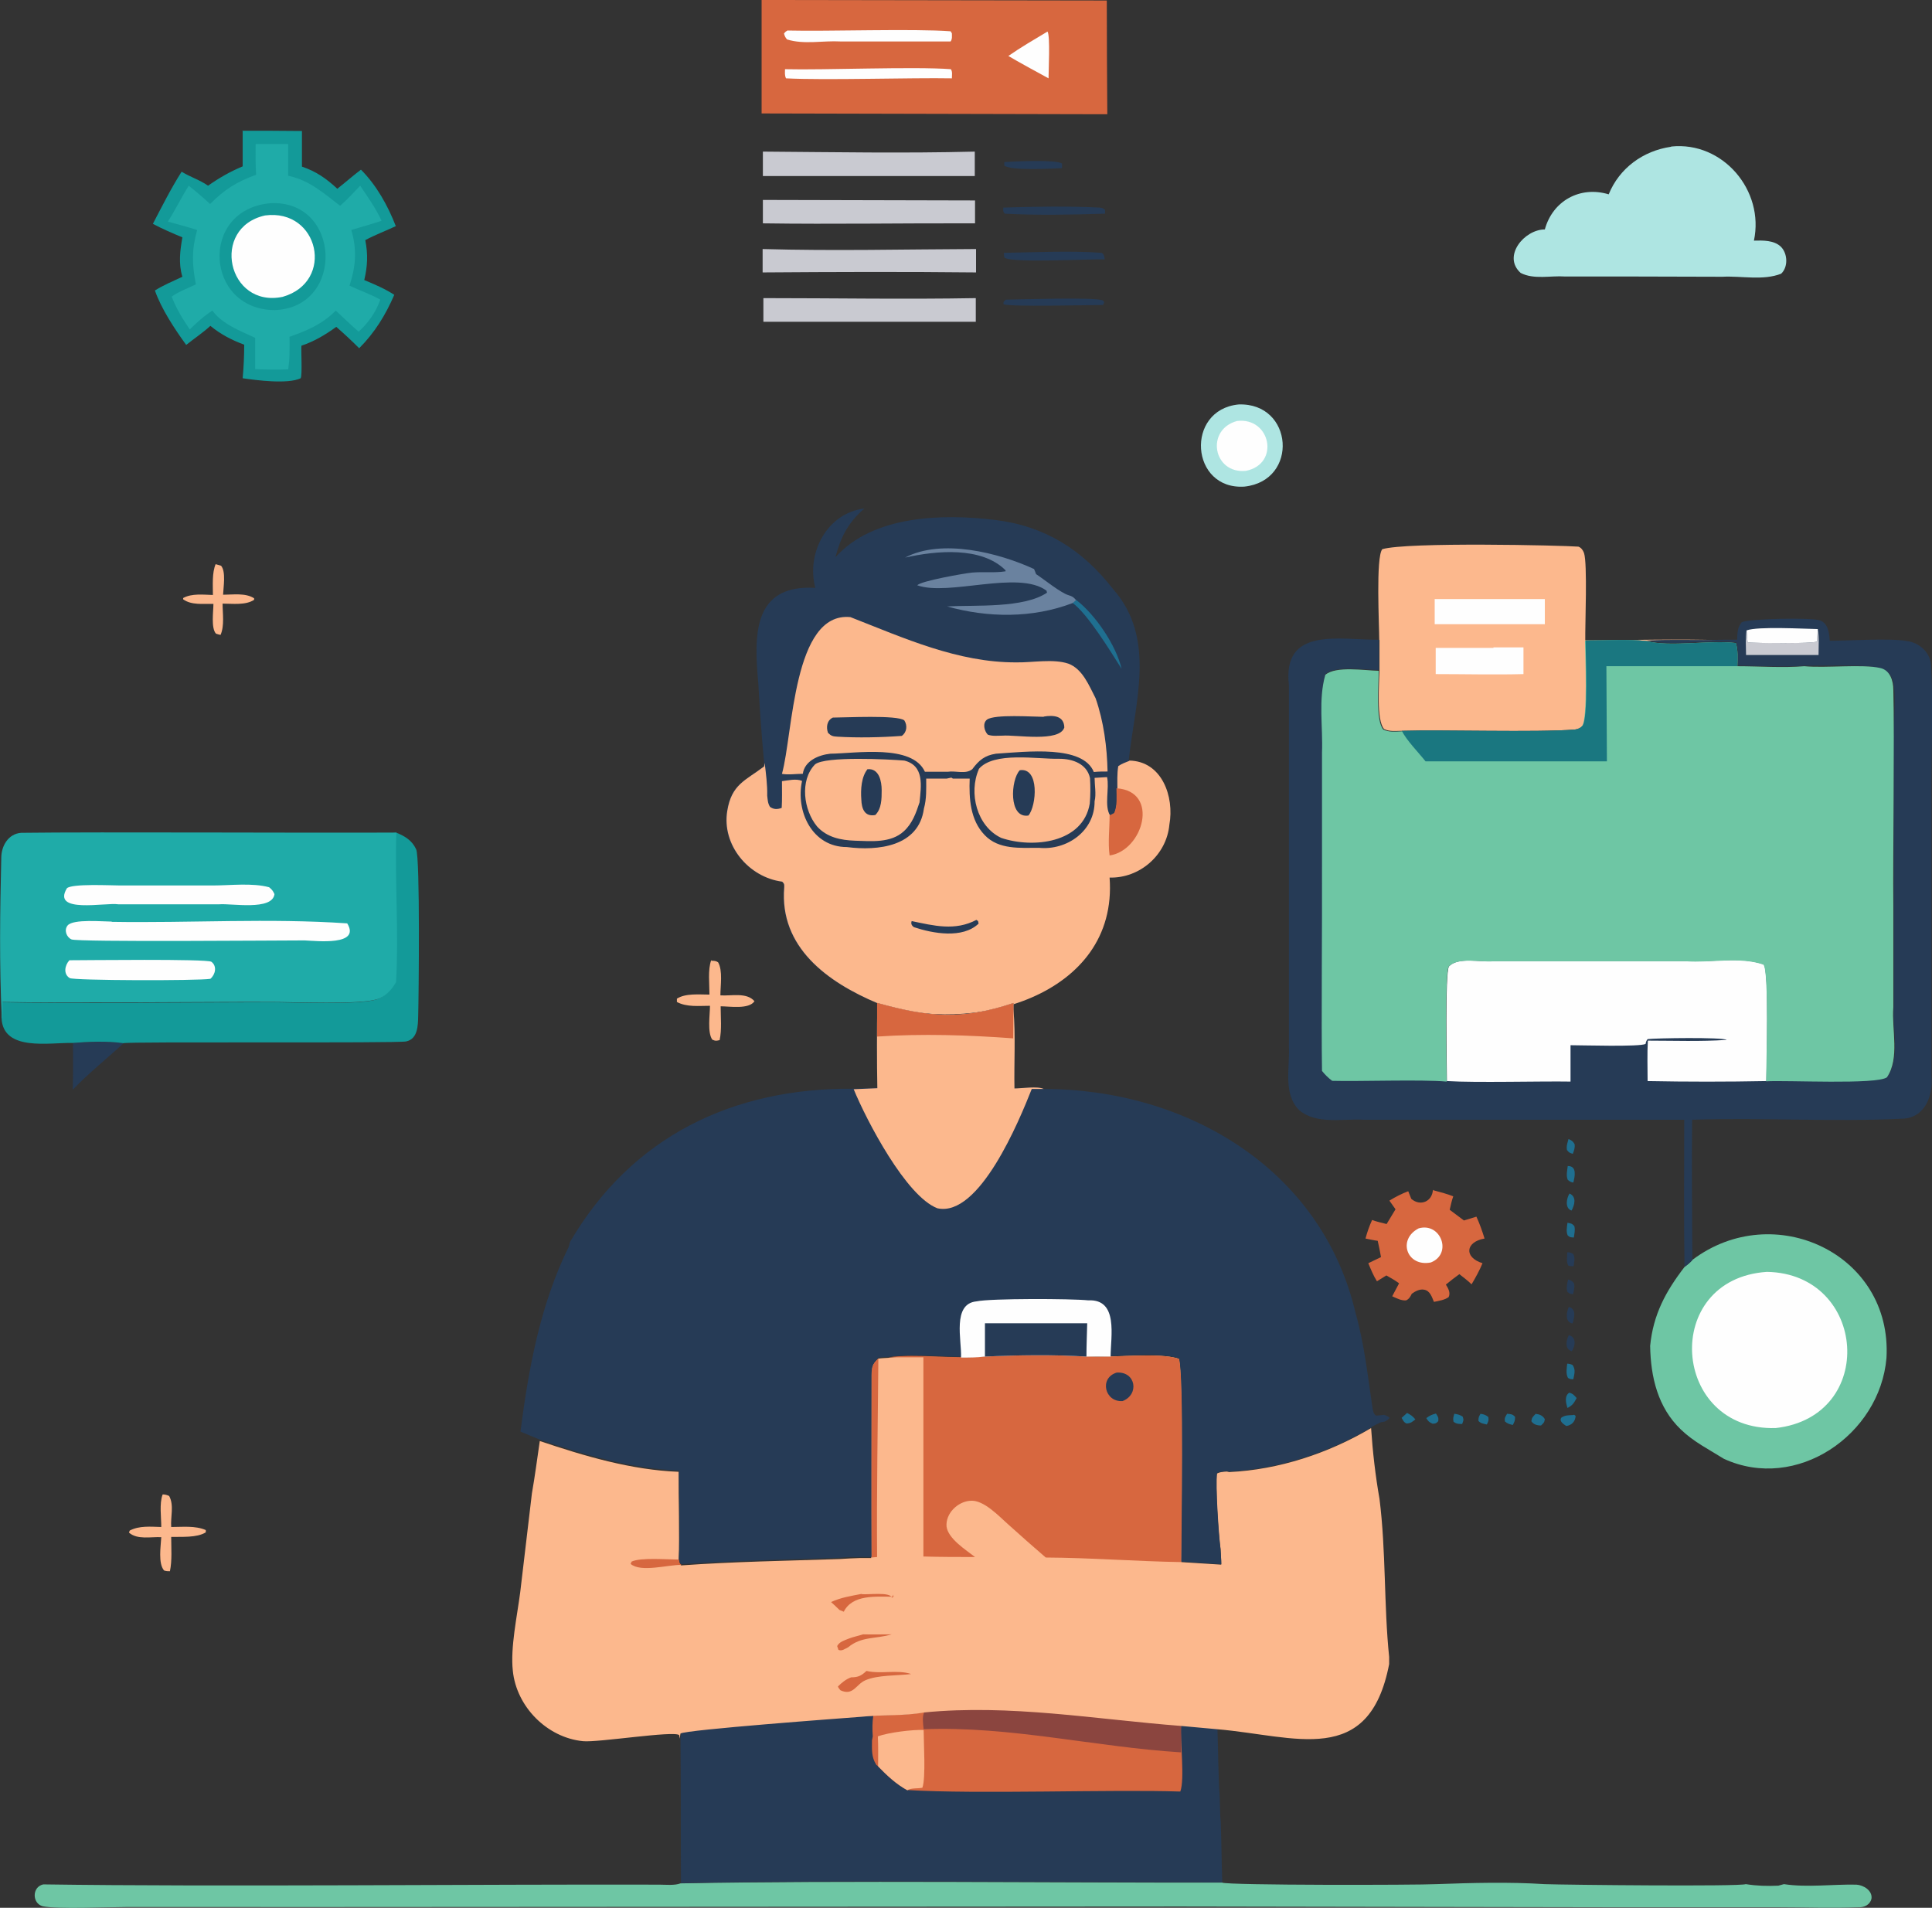 <?xml version="1.0" encoding="UTF-8"?>
<svg id="Layer_1" data-name="Layer 1" xmlns="http://www.w3.org/2000/svg" viewBox="0 0 75.95 75">
  <rect x="0" y="0" width="75.95" height="75" fill="#333333" stroke="none"/>
  <defs>
    <style>
      .cls-1 {
        fill: #1a7780;
      }

      .cls-2 {
        fill: #1f6f90;
      }

      .cls-3 {
        fill: #263b56;
      }

      .cls-4 {
        fill: #8b453f;
      }

      .cls-5 {
        fill: #fcb88d;
      }

      .cls-6 {
        fill: #c9cad1;
      }

      .cls-7 {
        fill: #aee5e2;
      }

      .cls-8 {
        fill: #6a829f;
      }

      .cls-9 {
        fill: #1faba8;
      }

      .cls-10 {
        fill: #d7673f;
      }

      .cls-11 {
        fill: #6ec6a4;
      }

      .cls-12 {
        fill: #139a99;
      }

      .cls-13 {
        fill: #fefefe;
      }
    </style>
  </defs>
  <path class="cls-2" d="m58.2,55.58c.13.02.21.04.31.13.02.13,0,.17-.06.29-.13-.03-.24-.04-.33-.14,0-.13.01-.16.08-.28Z"/>
  <path class="cls-2" d="m57.18,55.58c.13.02.21.04.32.11.05.14.03.15-.02.29-.13,0-.23,0-.34-.09-.03-.14,0-.18.03-.31Z"/>
  <path class="cls-2" d="m55.32,55.55c.14.07.22.13.32.25-.11.09-.19.16-.35.16-.11-.05-.13-.12-.19-.22l.21-.19Z"/>
  <path class="cls-3" d="m61.65,50.3c.12.04.14.05.22.14.05.15,0,.29-.03.44-.11-.02-.13-.01-.22-.09-.06-.16-.01-.32.02-.48Z"/>
  <path class="cls-3" d="m61.62,49.23c.09,0,.15.02.23.07.08.14.03.33.01.48-.09,0-.13,0-.21-.03-.08-.14-.04-.35-.04-.51Z"/>
  <path class="cls-2" d="m56.07,55.75c.13-.1.22-.14.38-.18.08.13.11.15.09.3-.09.09-.09.09-.22.1-.14-.06-.17-.09-.25-.22Z"/>
  <path class="cls-2" d="m59.24,55.58c.15.01.22.01.32.12,0,.15-.02.19-.09.32-.12-.03-.21-.05-.31-.14-.02-.14.01-.17.08-.29Z"/>
  <path class="cls-2" d="m61.67,44.78c.12.06.16.08.23.2.02.15-.02.24-.07.38-.13-.04-.14-.04-.23-.15-.03-.16.02-.28.06-.43Z"/>
  <path class="cls-2" d="m61.7,46.92c.29.13.2.45.08.67-.27-.09-.2-.48-.08-.67Z"/>
  <path class="cls-3" d="m61.67,51.38c.31.07.22.43.15.65-.31-.06-.24-.43-.15-.65Z"/>
  <path class="cls-3" d="m61.67,52.49c.31.07.26.43.12.63-.29-.09-.22-.42-.12-.63Z"/>
  <path class="cls-2" d="m61.62,48.07c.14.03.17.02.27.13.04.16,0,.3-.02.45-.12-.01-.15,0-.24-.08-.07-.15-.03-.34-.01-.5Z"/>
  <path class="cls-2" d="m61.64,45.84c.36,0,.27.41.21.65-.1-.02-.14-.04-.22-.11-.07-.18-.02-.35,0-.54Z"/>
  <path class="cls-2" d="m61.61,53.61c.08,0,.14.02.21.05.13.19.07.35.03.56-.09,0-.13,0-.21-.05-.09-.16-.05-.38-.03-.56Z"/>
  <path class="cls-2" d="m61.62,55.35c-.06-.19-.13-.47.07-.6.15.04.19.1.29.21-.1.19-.16.29-.36.39Z"/>
  <path class="cls-2" d="m60.36,55.58c.16.02.28.06.37.21-.02.14-.05.15-.15.25-.15,0-.3-.04-.38-.17.02-.15.06-.17.16-.28Z"/>
  <path class="cls-2" d="m61.83,55.63c.07-.02.03-.02.11.03-.01.22-.15.37-.37.4-.11-.08-.29-.19-.19-.33.15-.1.27-.09.45-.1Z"/>
  <path class="cls-5" d="m8.48,22.18c.07.02.14.04.21.06.2.23.09.85.08,1.14.39,0,.88-.08,1.22.14v.06c-.33.22-.85.15-1.24.15,0,.38.08.87-.08,1.23-.06-.01-.12-.03-.18-.05-.2-.22-.1-.88-.1-1.17-.39-.01-.86.06-1.19-.18v-.05c.34-.19.8-.13,1.17-.12,0-.38-.04-.87.11-1.22Z"/>
  <path class="cls-3" d="m2.87,41c.63-.04,1.36-.08,1.99.01-.66.61-1.38,1.18-2,1.83.02-.61.01-1.23.01-1.84Z"/>
  <path class="cls-5" d="m6.4,58.75c.09,0,.16.02.25.06.2.37.05.82.08,1.22.45,0,.94-.06,1.36.12v.09c-.35.22-.96.17-1.36.18,0,.44.04.92-.05,1.35-.09,0-.14,0-.23-.03-.24-.28-.13-.95-.11-1.31-.41-.02-.94.11-1.27-.18l.03-.08c.38-.2.83-.15,1.24-.14,0-.39-.08-.91.05-1.27Z"/>
  <path class="cls-5" d="m27.97,37.77c.1,0,.17,0,.26.06.19.33.09.92.09,1.3.43.03,1.03-.13,1.34.23-.22.33-.98.2-1.33.2,0,.43.05.91-.04,1.33-.14.03-.16.04-.29-.02-.2-.29-.09-.98-.09-1.33-.43,0-.91.06-1.3-.15v-.13c.34-.22.89-.16,1.28-.16,0-.42-.07-.97.07-1.36Z"/>
  <path class="cls-7" d="m48.69,15.9c2.16-.08,2.38,3,.23,3.23-2.13.14-2.34-3.02-.23-3.23Z"/>
  <path class="cls-13" d="m48.63,16.55c1.32-.16,1.7,1.69.35,1.96-1.29.13-1.6-1.62-.35-1.96Z"/>
  <path class="cls-10" d="m56.34,46.79c.27.07.53.14.79.24-.06.17-.1.35-.14.53l.56.42.49-.15c.13.28.23.57.32.86-.75.13-.82.74-.08.97-.12.29-.27.56-.43.83-.15-.15-.32-.27-.48-.4-.18.13-.36.27-.53.41.09.15.19.31.11.49-.16.12-.39.15-.58.19-.08-.19-.15-.44-.39-.48-.17-.03-.34.06-.48.16-.06.12-.1.2-.22.26-.19.02-.37-.08-.55-.16l.27-.51c-.16-.12-.33-.21-.5-.31l-.37.23c-.14-.22-.24-.47-.34-.71l.5-.24c-.04-.21-.08-.43-.13-.64-.16-.02-.32-.06-.48-.09.07-.26.15-.49.26-.73.18.07.38.11.57.16l.35-.58-.24-.34c.24-.15.48-.27.74-.37.04.1.08.2.12.3.36.31.83.1.85-.36Z"/>
  <path class="cls-13" d="m55.77,48.29c.87-.25,1.34,1,.48,1.34-.94.19-1.33-.9-.48-1.34Z"/>
  <path class="cls-12" d="m15.57,32.73c.35.14.63.31.79.66.16.34.1,5.85.08,6.54-.01.38-.01.91-.47,1.01-.26.08-10.92,0-11.12.07-.63-.09-1.36-.06-1.99-.01-.92-.02-2.74.35-2.8-.98.02-.21.01-.42.01-.62,2.52.06,7.96,0,10.55,0,.93,0,3.44.11,4.15-.1.34-.1.59-.39.77-.68.11-1.95-.05-3.93.01-5.88Z"/>
  <path class="cls-7" d="m65.7,5.76c2.03-.21,3.67,1.73,3.25,3.7.35-.01.79-.02,1.06.24.27.27.29.8.01,1.06-.71.28-1.56.08-2.31.12,0,0-3.7-.01-3.7-.01h-2.49c-.56-.04-1.22.13-1.74-.14-.73-.65.14-1.71.95-1.71.31-1.13,1.39-1.72,2.51-1.38.42-1.03,1.35-1.71,2.45-1.87Z"/>
  <path class="cls-5" d="m54.22,25.16c0-.58-.14-3.26.12-3.57.97-.29,7.07-.15,7.71-.1.11.04.18.14.22.25.14.41.04,2.8.05,3.43,1.79,0,3.6-.06,5.39,0-.99.04-1.99-.02-2.98.03-.78-.08-1.61-.02-2.39-.02,0,.5.12,3.11-.13,3.36-.08.08-.17.12-.29.14-1.53.12-5.22,0-6.8.05-.24,0-.49.04-.71-.07-.31-.35-.19-1.79-.18-2.31v-1.19Z"/>
  <path class="cls-13" d="m58.71,25.45h1.18s0,1.05,0,1.05c-1.11.03-2.33,0-3.45,0,0-.34,0-.69,0-1.03h2.27Z"/>
  <path class="cls-13" d="m56.41,23.55h4.32s0,.99,0,.99h-4.33s0-.99,0-.99Z"/>
  <path class="cls-12" d="m9.53,5.14c.78,0,1.56,0,2.34.01v1.4c.56.19.96.47,1.39.87.31-.24.61-.51.93-.75.61.61,1.06,1.42,1.37,2.22-.4.19-.81.34-1.2.55.11.56.09,1.02-.04,1.57.41.17.81.34,1.18.58-.34.79-.77,1.49-1.38,2.1-.29-.29-.59-.57-.9-.84-.43.31-.86.57-1.37.74-.02.15.04,1.16-.03,1.28-.5.24-1.74.08-2.28,0,.04-.44.06-.88.06-1.32-.49-.18-.93-.41-1.33-.74-.29.27-.64.5-.95.75-.45-.62-.98-1.42-1.23-2.14.33-.21.72-.37,1.08-.54-.16-.52-.09-1.03,0-1.55-.39-.16-.78-.33-1.16-.53.36-.69.71-1.39,1.13-2.05.34.21.71.32,1.04.55.44-.31.86-.55,1.36-.76v-1.42Z"/>
  <path class="cls-9" d="m10.04,5.66h1.29s0,1.25,0,1.25c.82.17,1.39.68,2.04,1.18.28-.24.54-.53.79-.79.29.44.62.89.84,1.38-.39.13-.79.24-1.19.36.23.78.18,1.42-.07,2.19.4.19.82.33,1.21.55-.17.49-.47.91-.85,1.26-.31-.27-.6-.55-.9-.83-.54.54-1.11.78-1.82,1.03.01.23,0,.47,0,.71,0,.19-.03.38-.05.57-.44.02-.87.01-1.3-.01v-1.23c-.56-.26-1.3-.54-1.68-1.07-.33.21-.61.47-.89.74-.28-.41-.53-.82-.71-1.29.28-.2.64-.33.95-.48-.15-.8-.17-1.34.05-2.14-.38-.12-.77-.22-1.15-.33.29-.45.53-.95.82-1.41.29.23.57.47.84.72.56-.57,1.06-.88,1.81-1.15-.03-.4-.02-.81-.02-1.21Z"/>
  <path class="cls-12" d="m10.62,7.99c2.78-.16,2.96,4.09.19,4.2-2.75,0-2.99-3.95-.19-4.2Z"/>
  <path class="cls-13" d="m10.42,8.47c2.12-.28,2.76,2.61.69,3.2-2.17.45-2.85-2.72-.69-3.2Z"/>
  <path class="cls-11" d="m48.04,74.01c.23.11,7.67.1,8.42.06,1.4-.05,2.87-.09,4.26,0,.82.03,7.67.1,7.91,0,.44.07.84.08,1.28.06l.22-.06c.91.14,1.92,0,2.85.02.29.02.64.24.59.56-.06.23-.28.34-.51.33-1.06.04-2.13,0-3.19,0h-6.15s-17.31-.03-17.31-.03c-6.39,0-35.65.03-41.44.02-.7,0-2.73.09-3.29-.03-.42-.11-.43-.76.02-.86,6.82.1,17.35-.01,24.21.01.25,0,.61.04.84-.05,6.29-.12,14.97-.02,21.28-.03Z"/>
  <path class="cls-11" d="m66.53,49.53c3.19-2.41,7.87-.25,7.63,3.86-.26,3.02-3.54,5.27-6.39,3.96-.59-.37-1.18-.66-1.69-1.15-.91-.87-1.19-2.07-1.21-3.29.12-1.23.61-2.14,1.35-3.1.11-.08.21-.16.31-.27Z"/>
  <path class="cls-13" d="m69.46,50c3.94.07,4.35,5.69.35,6.14-4.12.13-4.53-5.86-.35-6.14Z"/>
  <path class="cls-9" d="m.07,40.01c-.1-2.08-.07-4.2-.02-6.28,0-.47.27-.95.78-.99,3.08-.04,11.55.01,14.75-.01-.06,1.96.1,3.93-.01,5.88-.17.3-.42.58-.77.68-.71.21-3.22.1-4.15.1-2.62-.01-8,.05-10.55,0,0,.21,0,.42-.01.62Z"/>
  <path class="cls-13" d="m2.73,37.75c.59,0,5.4-.06,5.58.06.23.17.16.5-.04.67-.5.08-5.38.07-5.53-.03-.26-.16-.19-.5-.02-.69Z"/>
  <path class="cls-13" d="m4.73,34.81h3.64c.68,0,1.55-.11,2.21.07.11.09.15.14.21.27-.08.66-1.69.36-2.17.4,0,0-3.97,0-3.97,0-.5-.08-2.63.38-2.02-.63.2-.19,1.73-.11,2.09-.11Z"/>
  <path class="cls-13" d="m4.39,36.24c3.08.05,6.2-.15,9.26.06.54.89-1.2.69-1.68.67-.97,0-8.94.07-9.16-.04-.2-.09-.3-.37-.15-.55.22-.26,1.39-.15,1.73-.15Z"/>
  <path class="cls-3" d="m36.34,67.3c3.38-.33,6.73.28,10.09.53.47.05.95.1,1.43.13.03.9.03,1.8.09,2.7.01.33.01.66.04.99.03.78.03,1.57.06,2.35-6.31,0-14.99-.1-21.28.03-.01-1.37,0-4.37-.02-5.71l.03-.2c.21-.15,6.34-.6,7.12-.66.81-.08,1.65-.01,2.46-.17Z"/>
  <path class="cls-10" d="m36.34,67.3c3.38-.33,6.73.28,10.09.53-.04.61.15,2.11-.03,2.6-2.7-.09-8,.11-10.74-.06-.44-.24-.8-.58-1.15-.94l-.06-.05c-.2-.31-.17-.6-.17-.96l.03-.16c-.02-.27-.02-.55.02-.81-.15.02-.3.01-.45.02.81-.08,1.65-.01,2.46-.17Z"/>
  <path class="cls-5" d="m34.51,68.26c.41-.15,1.36-.27,1.8-.25,0,.48.09,1.89-.05,2.27-.18.04-.44,0-.59.1-.44-.24-.8-.58-1.15-.94,0-.39.01-.79-.01-1.18Z"/>
  <path class="cls-4" d="m36.34,67.3c3.38-.33,6.73.28,10.09.53v1.06c-3.37-.21-6.72-1.04-10.12-.91-.02-.2-.07-.51.03-.68Z"/>
  <path class="cls-3" d="m68.29,25.17c.01-.27,0-.49.18-.71.3-.14,2.75-.19,3.08-.07.32.12.36.5.38.8.78,0,2.34-.11,3.03.01.48.06.9.43.95.91.1,1.23,0,4.18.02,5.46,0,0,0,10.75,0,10.75.07.78-.28,1.65-1.17,1.66-2.73.13-5.5-.05-8.24.04-.02,1.84,0,3.67.01,5.51-.1.11-.19.19-.31.27-.03-1.93-.01-3.85-.01-5.78h-9.74s-2.85,0-2.85,0c-.83-.05-1.85.2-2.54-.37-.64-.63-.38-1.64-.41-2.45,0,0,0-3.27,0-3.27v-10.99c-.27-2.32,1.98-1.78,3.54-1.79v1.19c-.55,0-1.69-.19-2.1.16-.28.98-.09,2.05-.13,3.06,0,0,.01,4.49.01,4.49.01,1.95-.04,6.13,0,8.02.12.16.24.27.4.39,1.06.04,3.48-.06,4.5.03,0-.68-.08-4.22.08-4.52.38-.39,1.25-.15,1.76-.21,1.62,0,5.89,0,7.56,0,1,.07,2.11-.2,3.05.13.23.2.11,4.01.11,4.59.8-.05,4.36.14,4.75-.16.52-.76.18-1.86.25-2.75,0-2.3,0-7.32,0-9.65-.07-4.09.81-3.74-3.5-3.75-.85.07-1.77,0-2.63,0,0-.29.03-.63-.06-.91-.95-.13-2.63.16-3.51-.08.99-.05,1.99,0,2.98-.03h.58Z"/>
  <path class="cls-6" d="m71.46,24.73c.06.33.03.69.03,1.02h-2.85c0-.32-.03-.66.02-.97,0,.16.02.32.04.47.31.03,2.57.06,2.73-.03l.03-.49Z"/>
  <path class="cls-13" d="m68.67,24.78c.44-.16,2.23-.06,2.79-.05l-.03.49c-.16.09-2.41.07-2.73.03-.02-.16-.03-.32-.04-.47Z"/>
  <path class="cls-13" d="m56.88,42.51c0-.68-.08-4.22.08-4.52.38-.39,1.25-.15,1.76-.21,1.62,0,5.89,0,7.56,0,1,.07,2.11-.2,3.05.13.23.2.11,4.01.11,4.59-1.56.03-3.12.03-4.67,0,0-.53-.02-1.06.01-1.59,1.03,0,2.07.04,3.1-.03-.17-.11-2.8-.07-3.11-.03-.06.08-.06.1-.08.19-.24.12-2.51.05-2.95.05,0,.48,0,.95,0,1.43-1.17-.02-3.72.05-4.85-.02Z"/>
  <path class="cls-3" d="m32.05,23.11c-.36-1.37.46-2.94,1.93-3.12-.64.56-.92,1.1-1.14,1.92,1.48-1.66,4.22-1.72,6.28-1.47,1.96.24,3.43,1.17,4.63,2.71,1.72,1.94.87,4.44.62,6.75,1.29.02,1.78,1.42,1.58,2.52-.11,1.19-1.16,2.11-2.35,2.08.35,4.69-5.47,6.23-9.12,4.94-1.95-.82-3.87-2.19-3.67-4.56,0-.12.01-.13-.08-.22-1.32-.17-2.38-1.44-2.16-2.78.17-1.05.71-1.19,1.45-1.75l.02-.14c-.1-1.04-.17-2.09-.23-3.13-.17-1.88-.23-3.89,2.24-3.75Z"/>
  <path class="cls-2" d="m42.3,23.58c.75.57,1.58,1.79,1.79,2.71-.42-.66-1.33-2.16-1.93-2.59.04-.02.11-.09.14-.12Z"/>
  <path class="cls-8" d="m35.58,21.92c1.44-.76,3.68-.19,5.07.45.04.1.05.11.08.2.32.21.97.74,1.28.83.14.04.2.08.29.19-.03.03-.1.1-.14.12-1.57.6-3.33.58-4.93.13,1.11-.06,3.01.08,3.93-.54l-.02-.08c-1.11-.82-3.84.23-5.08-.21.13-.17,1.85-.47,2.15-.5.44-.04.87.02,1.32-.05v-.04c-.95-.95-2.74-.77-3.95-.5Z"/>
  <path class="cls-5" d="m36.15,31.54c-.14.42-.28.83-.62,1.14-.51.47-1.28.39-1.92.37-.56-.02-1.1-.13-1.49-.56-.53-.64-.69-1.81-.08-2.44.4-.33,2.91-.2,3.51-.15.8.2.66,1.01.6,1.63Z"/>
  <path class="cls-3" d="m34.11,30.24c.45-.04.55.48.55.82,0,.34,0,.73-.25.98-.42.08-.54-.25-.55-.61-.03-.39,0-.9.25-1.2Z"/>
  <path class="cls-5" d="m38.47,30.24c.59-.71,2.31-.39,3.18-.41.52,0,1.08.2,1.2.76.02.34.02.66-.01,1-.26,1.56-2.24,1.77-3.48,1.35-.96-.45-1.29-1.77-.88-2.7Z"/>
  <path class="cls-3" d="m40.09,30.28c.78-.12.66,1.4.34,1.78-.79.13-.7-1.41-.34-1.78Z"/>
  <path class="cls-5" d="m30.74,30.42c.44-1.57.43-6.38,2.69-6.16,2.1.82,4.22,1.79,6.53,1.78.64.01,1.44-.15,2.04.05.56.21.81.86,1.07,1.36.32.92.45,1.92.47,2.88-.18,0-.36,0-.54.02-.43-1.07-2.63-.8-3.85-.72-.44.07-.66.25-.93.61-.26.21-.65.05-.96.1h-.9c-.5-1.1-2.72-.72-3.72-.71-.46.05-1.01.28-1.08.79-.27,0-.57.05-.84,0Z"/>
  <path class="cls-3" d="m32.74,28.21c.49,0,2.54-.11,2.81.11.13.2.1.47-.1.61-.81.06-1.73.08-2.54.03-.17-.01-.24-.03-.36-.15-.08-.23-.04-.49.19-.6Z"/>
  <path class="cls-3" d="m41.03,28.17c.37-.06.8-.04.81.43-.19.59-1.9.28-2.42.32-.2,0-.41.03-.59-.04-.14-.15-.21-.45-.03-.59.3-.22,1.81-.11,2.23-.11Z"/>
  <path class="cls-5" d="m44.39,29.9c1.29.02,1.78,1.42,1.58,2.52-.11,1.19-1.16,2.11-2.35,2.08.35,4.69-5.47,6.23-9.12,4.94-1.95-.82-3.87-2.19-3.67-4.56,0-.12.01-.13-.08-.22-1.32-.17-2.38-1.44-2.16-2.78.17-1.05.71-1.19,1.45-1.75l.02-.14c.05.41.11.87.1,1.29.02.16.02.3.11.44.15.11.3.1.46.04.02-.35.01-.7.01-1.05.24-.03.56-.11.79-.01-.26,1.2.4,2.6,1.76,2.6,1.23.16,2.83-.02,3.03-1.51.11-.39.09-.78.09-1.18h.8s.19-.04.19-.04l.06.04h.66c-.03.78.02,1.63.59,2.22.55.58,1.4.5,2.13.5,1.1.11,2.2-.66,2.19-1.83.07-.27,0-.64,0-.92.16-.01.33-.02.49-.03.1.44-.12,1.13.12,1.51.07-.03.12-.05.18-.09.2-.57.04-1.25.14-1.85.14-.1.29-.15.44-.21Z"/>
  <path class="cls-3" d="m38.38,36.16l.07.05.02.1c-.63.6-1.79.39-2.54.14-.09-.06-.13-.14-.09-.24.87.18,1.7.4,2.55-.05Z"/>
  <path class="cls-10" d="m43.9,30.99c1.7.12,1.04,2.45-.28,2.64-.07-.49,0-1.08,0-1.58.07-.03.12-.05.18-.09.13-.27.09-.67.09-.97Z"/>
  <path class="cls-11" d="m62.34,25.18c.78,0,1.61-.06,2.39.02.89.25,2.55-.05,3.51.08.09.28.07.62.06.91.86,0,1.78.07,2.63,0,.84.08,2.29-.09,2.98.07.39.08.52.5.52.86.05,1.88-.02,6.51,0,8.46,0,0,0,4.02,0,4.02-.07.88.26,1.99-.25,2.75-.39.3-3.95.11-4.75.16,0-.58.12-4.39-.11-4.59-.94-.32-2.05-.06-3.05-.13-1.69,0-5.92,0-7.56,0-.51.05-1.39-.18-1.76.21-.16.3-.08,3.84-.08,4.52-1-.09-3.45,0-4.5-.03-.16-.12-.28-.24-.4-.39-.03-1.87.01-6.09,0-8.02,0,0,0-4.49,0-4.49.04-1.01-.15-2.08.13-3.06.41-.36,1.55-.17,2.1-.16,0,.52-.13,1.96.18,2.31.22.11.47.08.71.07,1.61-.05,5.25.07,6.8-.05.12-.02.21-.05.29-.14.25-.25.13-2.86.13-3.36Z"/>
  <path class="cls-1" d="m62.34,25.18c.78,0,1.61-.06,2.39.02.89.25,2.55-.05,3.51.08.09.28.07.62.06.91h-5.15s.02,3.74.02,3.74h-7.13c-.26-.33-.77-.85-.93-1.2,1.61-.05,5.25.07,6.8-.05.12-.02.21-.05.29-.14.25-.25.13-2.86.13-3.36Z"/>
  <path class="cls-5" d="m42.71,53.32c.95.08,2.82-.18,3.64.1.2.63.1,6.83.09,7.99l1.57.1c0-.2-.02-.41-.03-.61-.08-.53-.21-2.48-.14-2.97.12-.07.25-.07.39-.08l.09.02c1.95-.09,3.91-.74,5.58-1.73.06.91.17,1.88.33,2.78.26,2.06.17,4.19.38,6.22v.28c-.79,4.09-3.69,2.82-6.76,2.56-.48-.04-.95-.09-1.43-.13-3.36-.26-6.71-.86-10.09-.53-.81.15-1.64.08-2.46.17-.78.06-6.91.51-7.12.66l-.03.2-.02-.14c-.22-.18-3.2.3-3.78.24-1.42-.14-2.62-1.36-2.76-2.77-.1-.91.17-2.15.29-3.08l.46-3.89c.12-.68.21-1.38.31-2.06,1.75.59,3.6,1.14,5.46,1.21-.01,1,.04,2.5,0,3.48.03.1.01.14.1.2,2.07-.15,4.15-.18,6.22-.25.27-.02.54-.03.81-.04h.44c-.02-2.37-.01-4.76,0-7.15,0-.34.03-.45.28-.69.13-.02.26-.02.39-.03,1.17-.16,2.6.08,3.79-.04,1.32-.05,2.68-.07,3.99,0Z"/>
  <path class="cls-10" d="m33.93,64.25c.37.01.75,0,1.12,0-.62.19-1.18.07-1.71.51-.13.06-.24.16-.38.1l-.05-.15c.09-.17.28-.22.45-.29.18-.07.38-.11.57-.17Z"/>
  <path class="cls-10" d="m33.87,62.67c.25.03,1.13-.1,1.19.14l.1-.06-.04.02v-.08s-.04.08-.04.08c-.65,0-1.57-.09-1.91.59l-.17-.07c-.11-.11-.22-.21-.33-.31.39-.18.79-.24,1.2-.32Z"/>
  <path class="cls-10" d="m26.69,61.32c.03.1.01.14.1.2-.53-.01-1.6.31-2-.04l.04-.09c.36-.17,1.41-.08,1.86-.08Z"/>
  <path class="cls-10" d="m34.07,65.69c.57.13,1.2-.06,1.75.12-.54.07-1.32.03-1.81.25-.36.16-.47.62-.97.39-.04-.05-.08-.09-.1-.15.15-.15.32-.29.52-.36.27,0,.4-.06.6-.25Z"/>
  <path class="cls-10" d="m34.53,53.39c-.02,2.61-.07,5.22-.05,7.82l-.22.02c-.02-2.38-.01-4.77,0-7.15,0-.34.03-.45.28-.69Z"/>
  <path class="cls-10" d="m42.71,53.32c.95.08,2.82-.18,3.64.1.2.63.1,6.83.09,7.99-1.78-.03-3.55-.17-5.33-.18-.49-.42-.96-.84-1.44-1.27-.38-.33-1-1.02-1.54-.96-.49.04-.96.5-.92,1.01.06.48.76.92,1.12,1.2-.68,0-1.35,0-2.03-.02v-7.83c-.46,0-.92,0-1.39,0,1.17-.16,2.6.08,3.79-.04,1.32-.05,2.68-.07,3.99,0Z"/>
  <path class="cls-3" d="m43.9,53.96c.75-.05.9.86.23,1.12-.7.05-.93-.91-.23-1.12Z"/>
  <path class="cls-3" d="m39.48,6.37c.38-.02,2.02-.11,2.27.06v.18c-.4.02-2,.11-2.27-.1v-.14Z"/>
  <path class="cls-3" d="m39.53,11.78c.56-.01,3.44-.1,3.79.02.07.02.05.02.09.09l-.05.1c-.53,0-3.68.08-3.91-.03v-.09s.09-.09.09-.09Z"/>
  <path class="cls-3" d="m39.46,9.94c1.19-.02,2.68-.09,3.85,0,.11.07.09.13.12.26-.53-.03-3.73.16-3.95-.08l-.02-.19Z"/>
  <path class="cls-3" d="m39.45,8.16c1.25-.04,2.54-.06,3.78,0,.1.01.14.03.21.09v.15c-1.29.04-2.64.07-3.94,0-.08-.09-.06-.12-.06-.24Z"/>
  <path class="cls-6" d="m29.99,7.86l8.34.02v.9c-2.78-.01-5.56.04-8.34,0v-.92Z"/>
  <path class="cls-6" d="m29.98,9.79c2.79.08,5.6.01,8.39,0v.92c-2.8-.03-5.6-.02-8.39,0v-.93Z"/>
  <path class="cls-6" d="m30.01,11.72c2.78,0,5.57.05,8.35,0v.93s-8.35,0-8.35,0v-.93Z"/>
  <path class="cls-6" d="m30,5.96c2.77.02,5.55.07,8.32,0v.96s-8.33,0-8.33,0v-.96Z"/>
  <path class="cls-10" d="m30.61,0l12.9.02c0,1.49.01,2.98.02,4.47h-.58s-13.01-.03-13.01-.03V0s.68,0,.68,0Z"/>
  <path class="cls-13" d="m41.18,1.24c.11.17.04,1.53.04,1.84-.37-.2-1.23-.67-1.58-.88.49-.34,1.02-.65,1.54-.96Z"/>
  <path class="cls-13" d="m30.86,2.72c1.5.04,5.08-.11,6.52,0,.07.1.04.24.04.36-1.59-.03-4.98.08-6.52,0-.06-.12-.04-.23-.04-.36Z"/>
  <path class="cls-13" d="m30.98,1.2c1.5.04,4.95-.08,6.39.03l.05.08c0,.11.02.22-.05.32h-4.32c-.69-.04-1.45.13-2.11-.08-.07-.08-.09-.13-.12-.23.06-.08.08-.09.16-.13Z"/>
  <path class="cls-3" d="m34.49,39.43c2.01.56,3.34.68,5.35,0v.25c.09,1.03.02,2.08.04,3.11.27,0,.92-.1,1.15.02,5.59,0,10.93,3.12,12.26,8.81.35,1.23.48,2.5.67,3.76.03.12.03.19.13.27.11,0,.21-.02.32-.03.09.03.15.06.22.12-.11.11-.17.16-.34.17-.13.07-.28.12-.39.21-1.67.99-3.63,1.63-5.58,1.73l-.09-.02c-.14.02-.26.02-.39.08-.06.49.07,2.44.14,2.97.01.2.03.41.03.61l-1.57-.1c0-1.16.11-7.36-.09-7.99-.83-.28-2.69-.02-3.64-.1-1.32-.08-2.67-.06-3.99,0-1.19.13-2.62-.12-3.79.04-.13,0-.26.01-.39.03-.25.24-.27.35-.28.69,0,2.38-.01,4.77,0,7.15h-.44c-.27,0-.54,0-.81.03-2.07.07-4.16.11-6.22.25-.09-.06-.07-.1-.1-.2.05-.97,0-2.49,0-3.48-1.86-.07-3.71-.62-5.46-1.21l-.77-.32c.32-2.49.78-5,1.9-7.27l.05-.19c2.43-4.15,6.41-6.06,11.15-6.02l.93-.04c-.02-.99-.02-2.37,0-3.36Z"/>
  <path class="cls-13" d="m37.78,53.36c.03-.66-.36-2.11.61-2.2.54-.12,3.74-.11,4.39-.04,1.2-.06.88,1.43.88,2.21-.32,0-.64,0-.96,0-1.32-.08-2.67-.06-3.99,0-.31.04-.62.04-.93.04Z"/>
  <path class="cls-3" d="m38.72,52.02h4.02c-.01.43-.03.87-.03,1.31-1.32-.08-2.67-.06-3.99,0v-1.3Z"/>
  <path class="cls-5" d="m34.49,39.43c2.01.56,3.34.68,5.35,0v.25c.09,1.03.02,2.08.04,3.11.27,0,.92-.1,1.15.02h-.47c-.49,1.24-2.06,5.06-3.71,4.69-1.23-.47-2.78-3.44-3.29-4.68l.93-.04c-.02-.99-.02-2.37,0-3.36Z"/>
  <path class="cls-10" d="m34.49,39.43c2.01.56,3.34.68,5.35,0v.25c0,.38-.01.76-.01,1.14-1.78-.13-3.56-.19-5.35-.07v-1.33Z"/>
</svg>